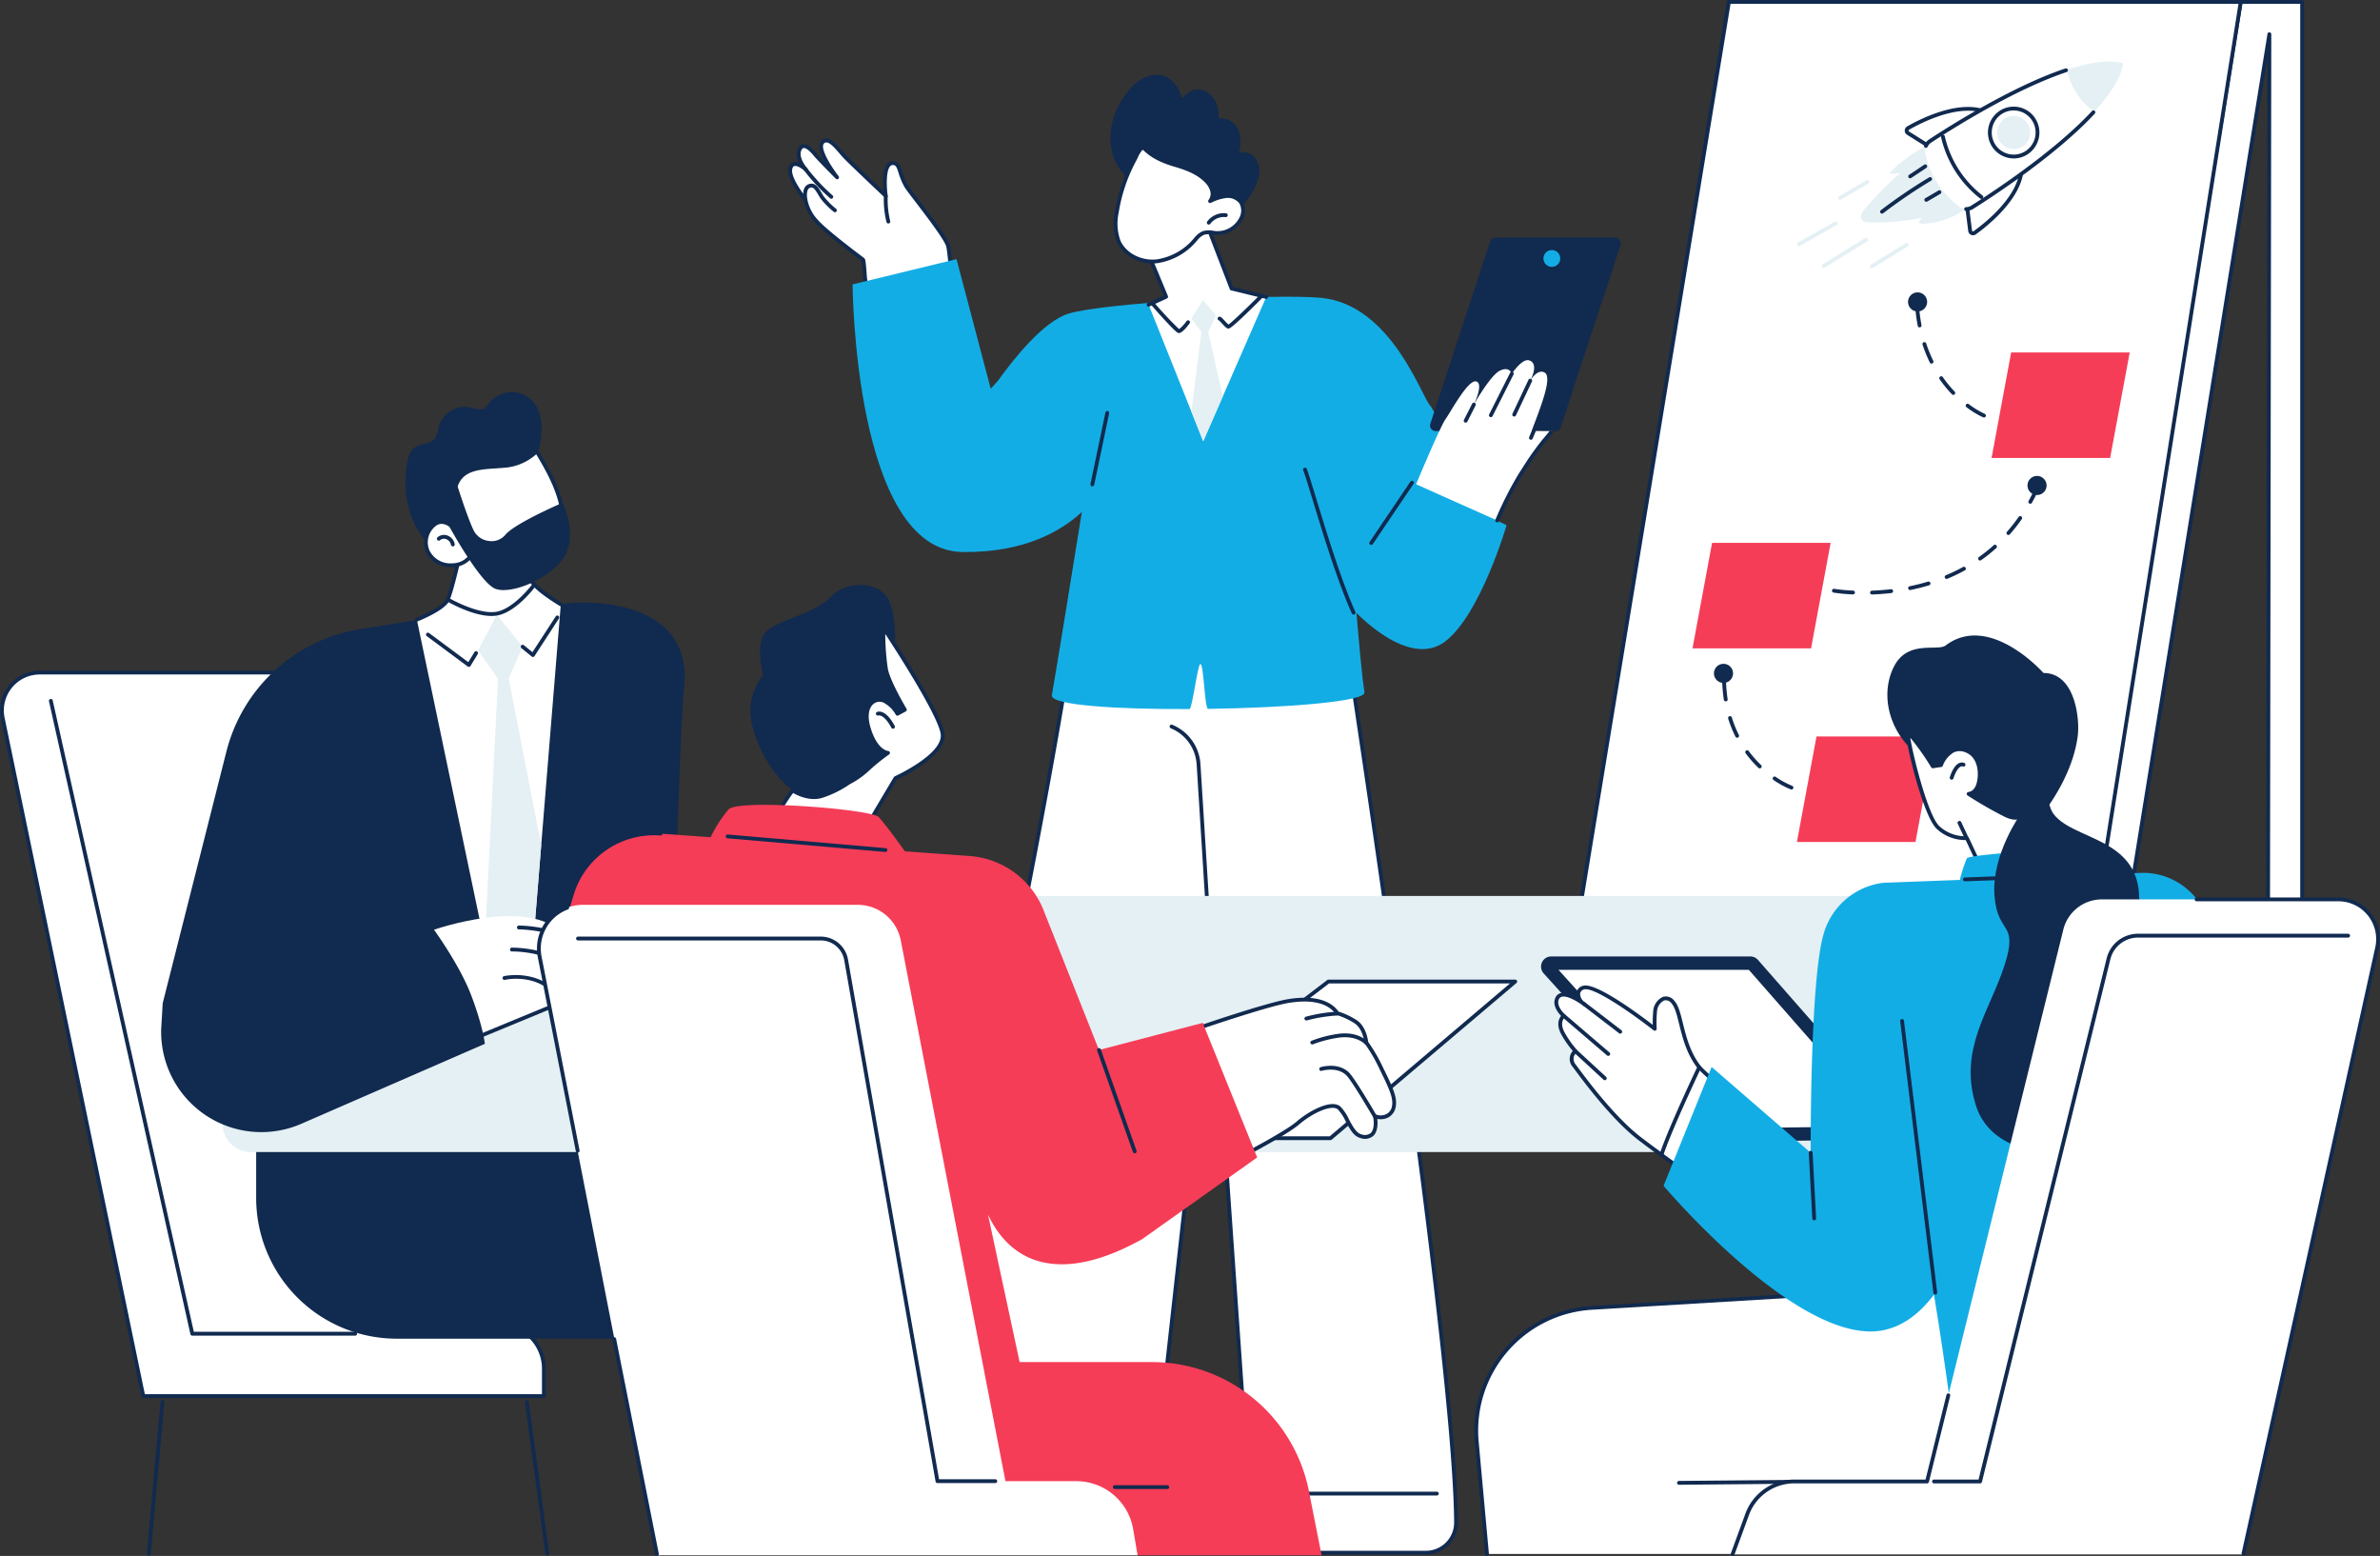 <svg xmlns="http://www.w3.org/2000/svg" xmlns:xlink="http://www.w3.org/1999/xlink" width="558.067" height="364.731" viewBox="0 0 558.067 364.731">
  <rect x="0" y="0" width="558.067" height="364.731" fill="#333333" stroke="none"/>
  <defs>
    <clipPath id="clip-path">
      <rect id="Rectangle_4486" data-name="Rectangle 4486" width="558.067" height="364.731" fill="none"/>
    </clipPath>
  </defs>
  <g id="Groupe_2716" data-name="Groupe 2716" transform="translate(0 -0.001)">
    <path id="Tracé_8890" data-name="Tracé 8890" d="M1088.636,252.253,1127.987,8.57l-.36,243.683h8.045V1h-14.407l-40.8,251.253Z" transform="translate(-595.855 -0.551)" fill="#fff"/>
    <g id="Groupe_2715" data-name="Groupe 2715" transform="translate(0 0.001)">
      <g id="Groupe_2714" data-name="Groupe 2714" transform="translate(0 0)" clip-path="url(#clip-path)">
        <path id="Tracé_8891" data-name="Tracé 8891" d="M1135.12,252.15h-8.045a.448.448,0,0,1-.448-.449l.352-238.04-38.451,238.112a.448.448,0,0,1-.443.377h-8.169a.449.449,0,0,1-.443-.52L1120.269.377a.449.449,0,0,1,.443-.377h14.407a.449.449,0,0,1,.448.449V251.7a.449.449,0,0,1-.448.449m-7.6-.9h7.147V.9h-13.578l-40.652,250.356h7.261l39.29-243.306a.449.449,0,0,1,.892.072Z" transform="translate(-595.303 0)" fill="#112a4f"/>
        <path id="Tracé_8892" data-name="Tracé 8892" d="M821.062,252.253,860.413,8.57l-.36,243.683H868.1V1H853.69l-40.8,251.253Z" transform="translate(-448.293 -0.552)" fill="#fff"/>
        <path id="Tracé_8893" data-name="Tracé 8893" d="M867.545,252.15H859.5a.448.448,0,0,1-.449-.449l.352-238.04L820.952,251.773a.449.449,0,0,1-.443.377H812.34a.449.449,0,0,1-.443-.52L852.694.377A.449.449,0,0,1,853.137,0h14.407a.449.449,0,0,1,.449.449V251.7a.449.449,0,0,1-.449.449m-7.6-.9H867.1V.9H853.519L812.867,251.253h7.26L859.417,7.947a.449.449,0,0,1,.892.072Z" transform="translate(-447.741 0)" fill="#112a4f"/>
        <path id="Tracé_8894" data-name="Tracé 8894" d="M981.257,1l-33.5,210.939H826.591L861.244,1Z" transform="translate(-455.847 -0.552)" fill="#fff"/>
        <path id="Tracé_8895" data-name="Tracé 8895" d="M947.206,211.836H826.04a.448.448,0,0,1-.442-.521L860.251.376A.448.448,0,0,1,860.693,0H980.706a.449.449,0,0,1,.443.519l-33.5,210.939a.448.448,0,0,1-.443.378m-120.638-.9H946.823L980.181.9H861.074Z" transform="translate(-455.296 0)" fill="#112a4f"/>
        <path id="Tracé_8896" data-name="Tracé 8896" d="M997.635,90.809a18.562,18.562,0,0,1-10.693,3.585.392.392,0,0,1-.342-.616l.591-.819a50.861,50.861,0,0,1-12.39,1.109c-.7-.023-1.5-.1-1.823-.8a1.3,1.3,0,0,1-.1-.693A3.163,3.163,0,0,1,973.7,91a77.955,77.955,0,0,1,8.417-8.516l-2.026.22a.282.282,0,0,1-.253-.465,30.442,30.442,0,0,1,8.7-6.188Z" transform="translate(-536.516 -41.939)" fill="#e4f0f4"/>
        <path id="Tracé_8897" data-name="Tracé 8897" d="M998.071,89.18a.448.448,0,0,1-.25-.821L1001.358,86a.449.449,0,1,1,.5.746L998.32,89.1a.445.445,0,0,1-.249.076" transform="translate(-550.167 -47.384)" fill="#112a4f"/>
        <path id="Tracé_8898" data-name="Tracé 8898" d="M983.353,101.128a.448.448,0,0,1-.273-.8A123.074,123.074,0,0,1,994.4,92.632a.448.448,0,1,1,.462.769,122.319,122.319,0,0,0-11.235,7.635.444.444,0,0,1-.272.092" transform="translate(-542.051 -51.049)" fill="#112a4f"/>
        <path id="Tracé_8899" data-name="Tracé 8899" d="M1006.5,102.137a.449.449,0,0,1-.227-.836l3.084-1.8a.448.448,0,1,1,.452.775l-3.085,1.8a.448.448,0,0,1-.226.061" transform="translate(-554.818 -54.841)" fill="#112a4f"/>
        <path id="Tracé_8900" data-name="Tracé 8900" d="M1028.089,94.818l.839,6.676a.685.685,0,0,0,1.078.475c2.89-2.071,11.451-8.835,11.032-16.025Z" transform="translate(-566.969 -47.397)" fill="#fff"/>
        <path id="Tracé_8901" data-name="Tracé 8901" d="M1029.059,102a1.14,1.14,0,0,1-1.127-1l-.839-6.676a.449.449,0,0,1,.192-.426l12.949-8.874a.448.448,0,0,1,.7.344c.435,7.462-8.478,14.451-11.219,16.416a1.125,1.125,0,0,1-.657.213m-1.042-7.514.8,6.4a.238.238,0,0,0,.142.192.226.226,0,0,0,.229-.025c2.545-1.823,10.591-8.112,10.854-14.815Z" transform="translate(-566.418 -46.846)" fill="#112a4f"/>
        <path id="Tracé_8902" data-name="Tracé 8902" d="M1002.772,66.128,997.1,62.564a.692.692,0,0,1,.022-1.184c3.081-1.772,12.774-6.756,19.089-3.36Z" transform="translate(-549.701 -31.359)" fill="#fff"/>
        <path id="Tracé_8903" data-name="Tracé 8903" d="M1002.221,66.042a.449.449,0,0,1-.239-.069l-5.675-3.564a1.141,1.141,0,0,1,.037-1.952c2.923-1.681,12.97-6.891,19.525-3.366a.449.449,0,0,1,.019.779l-13.437,8.107a.45.45,0,0,1-.232.065m8.373-9.262c-5.519,0-11.652,3.219-13.8,4.455a.244.244,0,0,0-.007.415l5.441,3.417,12.487-7.535a10.659,10.659,0,0,0-4.119-.753" transform="translate(-549.149 -30.824)" fill="#112a4f"/>
        <path id="Tracé_8904" data-name="Tracé 8904" d="M1015.965,66.747a2.539,2.539,0,0,0,1.444-.388c6.556-4.124,33.671-21.837,35.441-33.74l0-.008c-11.486-3.372-38.838,13.969-45.309,18.227a2.565,2.565,0,0,0-1.1,2.651,20.4,20.4,0,0,0,8.119,12.764,2.527,2.527,0,0,0,1.411.494" transform="translate(-554.999 -17.746)" fill="#fff"/>
        <path id="Tracé_8905" data-name="Tracé 8905" d="M1087.022,43.911c3.63-3.937,6.252-7.857,6.763-11.292l-.005-.008c-3.346-.982-8.038-.207-13.168,1.49a15.216,15.216,0,0,0,2.349,5.656,13.891,13.891,0,0,0,4.06,4.154" transform="translate(-595.935 -17.746)" fill="#e4f0f4"/>
        <path id="Tracé_8906" data-name="Tracé 8906" d="M1027.364,81.26h-.035a.449.449,0,0,1,.005-.9.213.213,0,0,1,.029,0,2.088,2.088,0,0,0,1.113-.322c4.391-2.762,19.414-12.528,28.379-22.219a.449.449,0,0,1,.659.609c-9.04,9.772-24.145,19.592-28.56,22.37a2.986,2.986,0,0,1-1.59.459" transform="translate(-566.306 -31.809)" fill="#112a4f"/>
        <path id="Tracé_8907" data-name="Tracé 8907" d="M1006.306,54.357a.443.443,0,0,1-.178-.037.448.448,0,0,1-.233-.59,2.993,2.993,0,0,1,1.1-1.315c4.342-2.858,19.483-12.507,32.034-16.675a.449.449,0,0,1,.283.851c-12.446,4.134-27.505,13.73-31.824,16.573a2.108,2.108,0,0,0-.775.923.448.448,0,0,1-.412.27" transform="translate(-554.71 -19.698)" fill="#112a4f"/>
        <path id="Tracé_8908" data-name="Tracé 8908" d="M1048.873,67.087a5.569,5.569,0,0,1-7.72-1.706,5.641,5.641,0,0,1,1.7-7.765,5.57,5.57,0,0,1,7.72,1.705,5.641,5.641,0,0,1-1.7,7.765" transform="translate(-573.688 -31.285)" fill="#fff"/>
        <path id="Tracé_8909" data-name="Tracé 8909" d="M1045.324,67.87a6.042,6.042,0,0,1-5.1-2.8,6.1,6.1,0,0,1,1.831-8.383,6.018,6.018,0,0,1,8.341,1.842,6.1,6.1,0,0,1-1.832,8.383,5.966,5.966,0,0,1-3.243.96m-.021-11.247a5.082,5.082,0,0,0-2.759.816,5.2,5.2,0,0,0-1.56,7.147,5.121,5.121,0,0,0,7.1,1.569,5.2,5.2,0,0,0,1.56-7.148,5.137,5.137,0,0,0-4.339-2.385" transform="translate(-573.139 -30.732)" fill="#112a4f"/>
        <path id="Tracé_8910" data-name="Tracé 8910" d="M1050.066,67.759a3.849,3.849,0,0,1-5.335-1.179,3.9,3.9,0,0,1,1.172-5.366,3.849,3.849,0,0,1,5.335,1.179,3.9,3.9,0,0,1-1.172,5.366" transform="translate(-575.811 -33.421)" fill="#e4f0f4"/>
        <path id="Tracé_8911" data-name="Tracé 8911" d="M1024.209,85.439a.444.444,0,0,1-.272-.092,25.352,25.352,0,0,1-9.2-14.449.449.449,0,0,1,.876-.194,24.441,24.441,0,0,0,8.865,13.93.448.448,0,0,1-.273.8" transform="translate(-559.602 -38.798)" fill="#112a4f"/>
        <path id="Tracé_8912" data-name="Tracé 8912" d="M952.748,131.411a.449.449,0,0,1-.235-.831l9.958-6.123a.449.449,0,0,1,.47.765l-9.958,6.122a.442.442,0,0,1-.234.066" transform="translate(-525.173 -68.6)" fill="#e4f0f4"/>
        <path id="Tracé_8913" data-name="Tracé 8913" d="M939.9,121.547a.449.449,0,0,1-.221-.839l8.6-4.858a.449.449,0,1,1,.442.781l-8.6,4.859a.45.45,0,0,1-.22.058" transform="translate(-518.089 -63.857)" fill="#e4f0f4"/>
        <path id="Tracé_8914" data-name="Tracé 8914" d="M961.429,98.749a.449.449,0,0,1-.227-.836l6.367-3.73a.449.449,0,1,1,.454.774l-6.367,3.731a.447.447,0,0,1-.227.061" transform="translate(-529.96 -51.906)" fill="#e4f0f4"/>
        <path id="Tracé_8915" data-name="Tracé 8915" d="M978.062,132.919a.449.449,0,0,1-.235-.831l8.151-5.012a.448.448,0,1,1,.469.764l-8.15,5.012a.449.449,0,0,1-.235.066" transform="translate(-539.133 -70.044)" fill="#e4f0f4"/>
        <path id="Tracé_8916" data-name="Tracé 8916" d="M1073.565,184.223l-4.59,24.735h-27.8l4.59-24.735Z" transform="translate(-574.188 -101.596)" fill="#f53d58"/>
        <path id="Tracé_8917" data-name="Tracé 8917" d="M917.216,283.718l-4.59,24.735h-27.8l4.59-24.735Z" transform="translate(-487.965 -156.465)" fill="#f53d58"/>
        <path id="Tracé_8918" data-name="Tracé 8918" d="M971.8,384.918l-4.59,24.735h-27.8L944,384.918Z" transform="translate(-518.065 -212.275)" fill="#f53d58"/>
        <path id="Tracé_8919" data-name="Tracé 8919" d="M916.587,380.656a.447.447,0,0,1-.153-.027,20.593,20.593,0,0,1-4.044-2.193.448.448,0,1,1,.5-.743,20.074,20.074,0,0,0,3.85,2.093.449.449,0,0,1-.154.87M909.15,375.7a.446.446,0,0,1-.31-.124,26.788,26.788,0,0,1-3.013-3.42.449.449,0,0,1,.722-.533,25.742,25.742,0,0,0,2.911,3.3.449.449,0,0,1-.31.773m-5.3-7.179a.449.449,0,0,1-.4-.248,27.892,27.892,0,0,1-1.7-4.221.449.449,0,1,1,.857-.266,27.069,27.069,0,0,0,1.642,4.086.447.447,0,0,1-.2.6.439.439,0,0,1-.2.048M901.173,360a.449.449,0,0,1-.443-.38,35.441,35.441,0,0,1-.395-4.519.448.448,0,0,1,.438-.459h.011a.448.448,0,0,1,.449.438,34.552,34.552,0,0,0,.384,4.4.449.449,0,0,1-.375.511.443.443,0,0,1-.069.005" transform="translate(-496.516 -195.579)" fill="#112a4f"/>
        <path id="Tracé_8920" data-name="Tracé 8920" d="M900.51,349.184a2.236,2.236,0,1,1-2.236-2.236,2.236,2.236,0,0,1,2.236,2.236" transform="translate(-494.146 -191.335)" fill="#112a4f"/>
        <path id="Tracé_8921" data-name="Tracé 8921" d="M967.141,279.291a.449.449,0,0,1-.016-.9c1.486-.053,2.98-.166,4.439-.337a.442.442,0,0,1,.5.393.448.448,0,0,1-.393.5c-1.483.173-3,.288-4.511.343h-.017m-4.485-.019h-.021a39.157,39.157,0,0,1-4.522-.425.448.448,0,0,1,.154-.884,39.05,39.05,0,0,0,4.409.413.449.449,0,0,1-.02.9m13.391-1.029a.449.449,0,0,1-.089-.888c1.467-.3,2.916-.666,4.308-1.087a.449.449,0,0,1,.26.859c-1.418.429-2.894.8-4.389,1.107a.444.444,0,0,1-.09.009m8.571-2.607a.449.449,0,0,1-.172-.863,41.222,41.222,0,0,0,4-1.919.449.449,0,1,1,.432.786,42.289,42.289,0,0,1-4.085,1.961.45.45,0,0,1-.172.035m7.841-4.316a.449.449,0,0,1-.26-.815,37.965,37.965,0,0,0,3.459-2.765.448.448,0,0,1,.6.667,39.048,39.048,0,0,1-3.541,2.831.449.449,0,0,1-.259.083m6.649-5.984a.449.449,0,0,1-.337-.745,39.9,39.9,0,0,0,2.734-3.485.448.448,0,1,1,.735.514,40.8,40.8,0,0,1-2.8,3.564.449.449,0,0,1-.337.152m5.134-7.327a.44.44,0,0,1-.217-.057.448.448,0,0,1-.175-.61c.592-1.069,1.157-2.194,1.677-3.342a.449.449,0,1,1,.817.37c-.53,1.17-1.105,2.316-1.709,3.407a.449.449,0,0,1-.393.231" transform="translate(-528.174 -139.932)" fill="#112a4f"/>
        <path id="Tracé_8922" data-name="Tracé 8922" d="M1064.43,250.983a2.236,2.236,0,1,1-2.236-2.236,2.236,2.236,0,0,1,2.236,2.236" transform="translate(-584.545 -137.179)" fill="#112a4f"/>
        <path id="Tracé_8923" data-name="Tracé 8923" d="M1017.366,185.664a.444.444,0,0,1-.171-.034,20.035,20.035,0,0,1-3.936-2.383.448.448,0,1,1,.538-.718,19.442,19.442,0,0,0,3.741,2.272.449.449,0,0,1-.171.863m-7.192-5.3a.448.448,0,0,1-.324-.138,29.078,29.078,0,0,1-2.88-3.524.448.448,0,1,1,.737-.512,28.206,28.206,0,0,0,2.791,3.415.449.449,0,0,1-.324.759m-5.106-7.332a.448.448,0,0,1-.4-.251,32.33,32.33,0,0,1-1.707-4.209.449.449,0,0,1,.853-.279,31.482,31.482,0,0,0,1.66,4.092.448.448,0,0,1-.4.646m-2.8-8.488a.448.448,0,0,1-.44-.364,40.39,40.39,0,0,1-.594-4.491.449.449,0,0,1,.894-.069,39.628,39.628,0,0,0,.58,4.391.449.449,0,0,1-.441.533" transform="translate(-552.16 -87.798)" fill="#112a4f"/>
        <path id="Tracé_8924" data-name="Tracé 8924" d="M1001.984,155.048a2.236,2.236,0,1,1-2.236-2.236,2.236,2.236,0,0,1,2.236,2.236" transform="translate(-550.107 -84.273)" fill="#112a4f"/>
        <path id="Tracé_8925" data-name="Tracé 8925" d="M558.161,282.5s29.055,185.17,29.34,230a7.057,7.057,0,0,1-7.055,7.109H533.161a2.442,2.442,0,0,1-1.871-4.012l7.742-9.224-8.747-125.532L515.654,512.209a8.313,8.313,0,0,1-8.262,7.393H448.448a2.21,2.21,0,0,1-1.282-4.011l9.641-6.863S496.351,332.093,500.539,282.2Z" transform="translate(-246.088 -155.625)" fill="#fff"/>
        <path id="Tracé_8926" data-name="Tracé 8926" d="M579.893,519.5H532.608a2.89,2.89,0,0,1-2.214-4.749l7.625-9.085L529.63,385.258,515.546,511.706a8.754,8.754,0,0,1-8.708,7.792H447.9a2.659,2.659,0,0,1-1.542-4.825l9.5-6.763c1.418-6.35,39.6-177.68,43.685-226.305a.448.448,0,0,1,.447-.411h0l57.621.3a.448.448,0,0,1,.441.379c.29,1.852,29.063,185.716,29.345,230.064a7.505,7.505,0,0,1-7.5,7.561M529.732,379.833h.009a.449.449,0,0,1,.438.418l8.746,125.533a.448.448,0,0,1-.1.319l-7.741,9.224a1.994,1.994,0,0,0,1.527,3.275h47.285a6.609,6.609,0,0,0,6.606-6.658c-.276-43.316-27.8-220.135-29.276-229.553l-56.826-.3c-4.323,49.91-43.311,224.419-43.706,226.181a.445.445,0,0,1-.177.267l-9.641,6.863a1.762,1.762,0,0,0,1.021,3.2h58.943a7.857,7.857,0,0,0,7.817-6.995l14.632-131.375a.449.449,0,0,1,.446-.4" transform="translate(-245.535 -155.073)" fill="#112a4f"/>
        <path id="Tracé_8927" data-name="Tracé 8927" d="M621.1,433.9a.449.449,0,0,1-.447-.42L617.8,388.026a9.8,9.8,0,0,0-6.059-8.445.448.448,0,1,1,.343-.828,10.69,10.69,0,0,1,6.611,9.215l2.849,45.451a.449.449,0,0,1-.42.475H621.1" transform="translate(-337.211 -208.856)" fill="#112a4f"/>
        <path id="Tracé_8928" data-name="Tracé 8928" d="M696.172,780.516H651.891a.449.449,0,0,1,0-.9h44.281a.449.449,0,0,1,0,.9" transform="translate(-359.257 -429.944)" fill="#112a4f"/>
        <path id="Tracé_8929" data-name="Tracé 8929" d="M523.458,785.783h-54.89a.449.449,0,1,1,0-.9h54.89a.449.449,0,1,1,0,.9" transform="translate(-258.158 -432.849)" fill="#112a4f"/>
        <path id="Tracé_8930" data-name="Tracé 8930" d="M430.148,101.352s-8.481-6.273-10.849-8.925a10.093,10.093,0,0,1-2.632-5.084s-3.94-4.759-3.56-7.149c.288-1.814,1.884-1.457,3.593,0,0,0-2.465-2.787-1.31-4.816.884-1.552,2.638.229,3.527,1.314s5.174,5.4,5.174,5.4-5.253-6.722-3.308-8.333c1.555-1.287,3.661,1.943,5.112,3.464s9.61,9.228,9.61,9.228-1.128-8.3,1.969-7.667c1.433.291,1.107,2.331,2.785,5.3.843,1.493,9.543,12.045,9.911,14.294s.712,6.434.712,6.434-13.979,5.983-19.783,3.226c-.477-.227-.59-6.42-.949-6.686" transform="translate(-227.806 -40.511)" fill="#fff"/>
        <path id="Tracé_8931" data-name="Tracé 8931" d="M434.539,108.642a9.863,9.863,0,0,1-4.184-.769c-.422-.2-.534-.771-.8-4.066a25.958,25.958,0,0,0-.3-2.724c-.919-.681-8.561-6.379-10.838-8.927a10.82,10.82,0,0,1-2.724-5.2c-.673-.827-3.958-5.01-3.576-7.407a1.726,1.726,0,0,1,1.046-1.513,2.1,2.1,0,0,1,1.481.1,3.8,3.8,0,0,1-.192-3.555,1.479,1.479,0,0,1,1.178-.83c.851-.076,1.9.627,3.086,2.082.3.372,1.028,1.142,1.84,1.987-1.051-1.948-1.746-4.042-.607-4.985,1.592-1.32,3.383.787,4.823,2.477.321.378.625.735.9,1.023,1.143,1.2,6.562,6.342,8.712,8.377-.153-1.885-.231-5.319,1.059-6.527a1.71,1.71,0,0,1,1.573-.419c1.084.22,1.393,1.18,1.784,2.394a15.768,15.768,0,0,0,1.3,3.128c.254.45,1.366,1.9,2.653,3.589,3.852,5.04,7.062,9.336,7.31,10.852.367,2.24.7,6.3.717,6.47a.449.449,0,0,1-.271.449c-.466.2-9.41,3.988-15.967,3.988m-3.7-1.531c5.156,2.311,16.982-2.328,19.011-3.157-.089-1.026-.379-4.231-.68-6.074-.232-1.419-4.554-7.074-7.137-10.453-1.415-1.851-2.437-3.189-2.722-3.693a16.5,16.5,0,0,1-1.375-3.294c-.374-1.161-.562-1.678-1.108-1.789a.819.819,0,0,0-.781.194c-1.165,1.092-.867,5.4-.654,6.973a.449.449,0,0,1-.753.386c-.334-.315-8.184-7.733-9.626-9.244-.292-.307-.6-.673-.934-1.061-1.454-1.708-2.725-3.064-3.567-2.368-1.109.919,1.307,5.062,3.376,7.711a.448.448,0,0,1-.671.592c-.175-.177-4.311-4.339-5.2-5.428-.936-1.143-1.794-1.8-2.316-1.757-.117.01-.292.061-.474.38-.981,1.725,1.234,4.272,1.257,4.3a.449.449,0,0,1-.627.639c-1.186-1.011-2.012-1.222-2.388-1.083-.241.089-.4.362-.471.812-.285,1.795,2.4,5.512,3.463,6.792a.453.453,0,0,1,.1.238,9.8,9.8,0,0,0,2.521,4.833c2.31,2.588,10.7,8.8,10.781,8.863.289.214.36.617.58,3.312a25.5,25.5,0,0,0,.4,3.377m.027.062h0Z" transform="translate(-227.255 -39.941)" fill="#112a4f"/>
        <path id="Tracé_8932" data-name="Tracé 8932" d="M427.313,102.677a.448.448,0,0,1-.282-.1,18.146,18.146,0,0,1-3.159-3.224c-.127-.209-.248-.412-.364-.609-.928-1.568-1.319-2.09-2.091-1.776-.833.34-.692,2.113-.576,2.708a.448.448,0,1,1-.88.171c-.06-.309-.537-3.034,1.118-3.709,1.558-.635,2.355.718,3.2,2.15.114.193.233.394.357.6a17.7,17.7,0,0,0,2.958,2.994.449.449,0,0,1-.283.8" transform="translate(-231.539 -52.929)" fill="#112a4f"/>
        <path id="Tracé_8933" data-name="Tracé 8933" d="M420.985,88.265a45.008,45.008,0,0,0,6.109,6.556Z" transform="translate(-232.164 -48.677)" fill="#fff"/>
        <path id="Tracé_8934" data-name="Tracé 8934" d="M426.542,94.718a.446.446,0,0,1-.276-.1,44.784,44.784,0,0,1-6.19-6.638.449.449,0,0,1,.714-.544,44.793,44.793,0,0,0,6.029,6.475.449.449,0,0,1-.277.8" transform="translate(-231.613 -48.125)" fill="#112a4f"/>
        <path id="Tracé_8935" data-name="Tracé 8935" d="M463.1,108.322a.448.448,0,0,1-.431-.326,21.9,21.9,0,0,1-.616-6.151.449.449,0,0,1,.9.046,21.361,21.361,0,0,0,.583,5.86.45.45,0,0,1-.432.571" transform="translate(-254.803 -55.931)" fill="#112a4f"/>
        <path id="Tracé_8936" data-name="Tracé 8936" d="M596.843,196.738l-10.286-17.583s-.808.122-2.139.355l1.9-1.272-5.105-8.4c-1.924-1.615-8.975-23.706-25.628-25.325-10.5-1.021-50.918,1.115-59.282,3.715-5.788,1.8-12.7,10.43-16.4,15.578l-1.8,2.028-8.022-30.392-24.369,5.92s.335,62.39,25.758,62.733c14.517.2,23.21-4.94,28-9.383-1.726,10.706-5.9,36.561-7.033,42.958-.415,2.355,15.306,3.316,32.293,3.242.609,0,1.908-10.565,2.52-10.571.839-.007.992,10.542,1.832,10.53,18.494-.269,36.988-1.715,36.645-3.887-.48-3.041-1.194-10.655-1.871-18.607,6.3,6.245,14.693,11.21,20.678,6.783,8.359-6.184,14.529-27.34,14.529-27.34Z" transform="translate(-245.795 -74.696)" fill="#13ade5"/>
        <path id="Tracé_8937" data-name="Tracé 8937" d="M726.413,252.3l-9.562,14.143Z" transform="translate(-395.328 -139.14)" fill="#fff"/>
        <path id="Tracé_8938" data-name="Tracé 8938" d="M716.3,266.342a.448.448,0,0,1-.371-.7L725.49,251.5a.448.448,0,1,1,.743.5l-9.562,14.143a.447.447,0,0,1-.372.2" transform="translate(-394.777 -138.589)" fill="#112a4f"/>
        <path id="Tracé_8939" data-name="Tracé 8939" d="M570.518,232.459a.461.461,0,0,1-.092-.009.448.448,0,0,1-.347-.531l3.5-16.75a.448.448,0,1,1,.878.183l-3.5,16.751a.448.448,0,0,1-.438.357" transform="translate(-314.381 -118.464)" fill="#112a4f"/>
        <path id="Tracé_8940" data-name="Tracé 8940" d="M693.087,278.866a.448.448,0,0,1-.409-.264c-3.342-7.4-6.827-18.834-9.134-26.4-1.02-3.347-1.826-5.991-2.28-7.171a.448.448,0,1,1,.837-.322c.464,1.209,1.275,3.866,2.3,7.231,2.3,7.545,5.776,18.948,9.093,26.293a.449.449,0,0,1-.408.633" transform="translate(-375.686 -134.794)" fill="#112a4f"/>
        <path id="Tracé_8941" data-name="Tracé 8941" d="M777,169.523H748.931a1.319,1.319,0,0,1-1.253-1.731l14.042-42.726a1.318,1.318,0,0,1,1.252-.907h28.065a1.318,1.318,0,0,1,1.252,1.731l-14.041,42.726a1.319,1.319,0,0,1-1.253.907" transform="translate(-412.292 -68.472)" fill="#112a4f"/>
        <path id="Tracé_8942" data-name="Tracé 8942" d="M810.843,132.673a1.966,1.966,0,1,1-1.966-1.966,1.966,1.966,0,0,1,1.966,1.966" transform="translate(-444.994 -72.083)" fill="#13ade5"/>
        <path id="Tracé_8943" data-name="Tracé 8943" d="M764.882,214.875a85.888,85.888,0,0,1,5.5-7.855,27.469,27.469,0,0,0,1.764-2.17c-.207.011-4.67-.022-4.691-.044,1.458-4.25,5.038-12.462,3.013-13.663-1.716-1.018-3.407,1.905-3.407,1.905s2.277-4.028-.284-4.786c-1.612-.478-4.03,3.157-4.03,3.157s-.5-1.846-2.775-.734-6.1,7.936-6.1,7.936,2.4-4.991.5-5.413-5.887,7.059-7.175,8.88c-1.158,1.638-5.8,12.647-6.725,14.85-.1.247-.16.383-.16.383l19.018,8.488a82.669,82.669,0,0,1,5.554-10.936" transform="translate(-408.265 -103.8)" fill="#fff"/>
        <path id="Tracé_8944" data-name="Tracé 8944" d="M782.159,246.42a.449.449,0,0,1-.415-.618,83.925,83.925,0,0,1,5.589-11c.172-.25.428-.649.754-1.154a66.019,66.019,0,0,1,4.789-6.757c1.11-1.281,1.339-1.594,1.72-2.111l.384.235.361.266c-.4.548-.653.889-1.787,2.2a65.4,65.4,0,0,0-4.713,6.655c-.333.516-.595.922-.759,1.16a82.825,82.825,0,0,0-5.508,10.851.448.448,0,0,1-.415.279" transform="translate(-431.097 -123.96)" fill="#112a4f"/>
        <path id="Tracé_8945" data-name="Tracé 8945" d="M765.682,215.113a.448.448,0,0,1-.4-.652l1.932-3.8a.449.449,0,0,1,.8.406l-1.932,3.8a.449.449,0,0,1-.4.245" transform="translate(-422.01 -116.038)" fill="#112a4f"/>
        <path id="Tracé_8946" data-name="Tracé 8946" d="M778.857,204.971a.449.449,0,0,1-.4-.65l4.9-9.719a.448.448,0,1,1,.8.4l-4.9,9.719a.448.448,0,0,1-.4.247" transform="translate(-429.276 -107.183)" fill="#112a4f"/>
        <path id="Tracé_8947" data-name="Tracé 8947" d="M791.054,206.828a.448.448,0,0,1-.405-.64l3.745-7.944a.449.449,0,1,1,.811.383l-3.746,7.944a.448.448,0,0,1-.406.257" transform="translate(-436.003 -109.186)" fill="#112a4f"/>
        <path id="Tracé_8948" data-name="Tracé 8948" d="M799.8,224.073a.449.449,0,0,1-.414-.622l1.588-3.791a.449.449,0,1,1,.828.347l-1.588,3.791a.448.448,0,0,1-.414.275" transform="translate(-440.827 -120.987)" fill="#112a4f"/>
        <path id="Tracé_8949" data-name="Tracé 8949" d="M613.859,58.033a3.586,3.586,0,0,0-3.121-.678c.451-2.4.525-4.992-1.3-6.854a4.151,4.151,0,0,0-3.541-1.124c.06-2.273-.4-4.5-2.392-5.962a4.051,4.051,0,0,0-3.917-.605,5.432,5.432,0,0,0-2.213,1.865c-.705-2.05-1.727-4.112-3.765-5.045-2.817-1.289-5.916.114-7.932,2.175-4.034,4.124-6.394,10.7-4.487,16.33a11.523,11.523,0,0,0,5.68,6.743.745.745,0,0,0,.074.028,4.574,4.574,0,0,0,.747,2.74,4.761,4.761,0,0,0,1.713,1.526,21.835,21.835,0,0,0,1.978,3.193,8.288,8.288,0,0,0,4.194,3.209,12.166,12.166,0,0,0,5.262.26,17.3,17.3,0,0,0,8.7-4.14,20.489,20.489,0,0,0,3.344-3.7,14.115,14.115,0,0,0,2.383-4.8,5.117,5.117,0,0,0-1.4-5.16" transform="translate(-320.142 -21.583)" fill="#112a4f"/>
        <path id="Tracé_8950" data-name="Tracé 8950" d="M599.273,121.873l4.649,11.209-4.1,1.88,12.8,31.989,14.775-33.818-8.117-1.973-6.15-15.977Z" transform="translate(-330.486 -63.522)" fill="#fff"/>
        <path id="Tracé_8951" data-name="Tracé 8951" d="M608.274,165.159a.584.584,0,0,1-.094-.008c-.179-.03-.725-.121-6.32-6.487a.448.448,0,1,1,.674-.592,82.771,82.771,0,0,0,5.792,6.168,8.715,8.715,0,0,0,1.744-1.88.448.448,0,1,1,.721.533c-1.112,1.5-1.958,2.265-2.518,2.265" transform="translate(-331.851 -87.089)" fill="#112a4f"/>
        <path id="Tracé_8952" data-name="Tracé 8952" d="M639.093,162.023a.4.4,0,0,1-.087-.011c-.358-.071-.735-.446-1.451-1.223a8.229,8.229,0,0,0-.666-.678.449.449,0,0,1,.123-.88c.312,0,.552.244,1.2.95a10.074,10.074,0,0,0,.893.9c.823-.552,4.252-3.835,7.241-6.825a.448.448,0,0,1,.634.634c-6.6,6.6-7.559,7.137-7.89,7.137m-2.081-1.895h0Z" transform="translate(-351.052 -84.995)" fill="#112a4f"/>
        <path id="Tracé_8953" data-name="Tracé 8953" d="M625.587,189.906l4.587-10.5-3.406-15.121,1.8-3.88-3.028-3.6-2.745,4.353,2.366,3.123-2.338,18.707Z" transform="translate(-343.457 -86.477)" fill="#e4f0f4"/>
        <path id="Tracé_8954" data-name="Tracé 8954" d="M599.266,134.859a.448.448,0,0,1-.187-.856l3.712-1.7-4.484-10.808a.449.449,0,0,1,.219-.576l13.85-6.689a.449.449,0,0,1,.614.243l6.065,15.757,7.89,1.917a.448.448,0,1,1-.212.871l-8.117-1.973a.449.449,0,0,1-.313-.274l-5.975-15.522-13.03,6.293,4.487,10.817a.448.448,0,0,1-.228.579l-4.1,1.88a.444.444,0,0,1-.186.041" transform="translate(-329.935 -62.971)" fill="#112a4f"/>
        <path id="Tracé_8955" data-name="Tracé 8955" d="M583.517,92.344a12.157,12.157,0,0,0,.439,6.865c1.449,3.243,5.286,4.995,8.823,4.668a14.486,14.486,0,0,0,9.1-5.048,5.31,5.31,0,0,1,1.894-1.59,7.787,7.787,0,0,1,3.144,0,6.18,6.18,0,0,0,5.688-3.316,3.935,3.935,0,0,0,0-3.9,3.851,3.851,0,0,0-3.477-1.439,11.354,11.354,0,0,0-3.742,1.17,2.8,2.8,0,0,0,.474-2.416,4.975,4.975,0,0,0-1.269-2.181c-1.947-2.088-4.771-3.109-7.511-3.909-6.112-1.785-6.891-4.084-7.563-3.979s-1.43,2.036-1.73,2.585a38.949,38.949,0,0,0-4.276,12.494" transform="translate(-321.643 -42.608)" fill="#fff"/>
        <path id="Tracé_8956" data-name="Tracé 8956" d="M591.372,103.811A9.177,9.177,0,0,1,583,98.838a12.692,12.692,0,0,1-.473-7.118,39.23,39.23,0,0,1,4.325-12.638c.058-.1.132-.263.221-.45.583-1.227,1.123-2.252,1.834-2.363.414-.065.71.2,1.159.6.855.762,2.446,2.18,6.6,3.393,2.822.824,5.709,1.883,7.714,4.033a5.4,5.4,0,0,1,1.377,2.383,3.525,3.525,0,0,1,.01,1.634,9.187,9.187,0,0,1,2.79-.731,4.3,4.3,0,0,1,3.879,1.635,4.385,4.385,0,0,1,.03,4.356,6.667,6.667,0,0,1-6.111,3.562c-.311-.015-.623-.052-.924-.089a4.35,4.35,0,0,0-2.038.06,4.423,4.423,0,0,0-1.577,1.311l-.144.16a14.857,14.857,0,0,1-9.4,5.194q-.449.042-.9.041m-7.964-11.949a11.9,11.9,0,0,0,.406,6.611c1.287,2.881,4.806,4.733,8.373,4.4a13.974,13.974,0,0,0,8.813-4.9l.141-.157a5.15,5.15,0,0,1,1.927-1.551,5.065,5.065,0,0,1,2.463-.112c.3.036.582.07.862.083a5.732,5.732,0,0,0,5.266-3.069,3.5,3.5,0,0,0,.03-3.449,3.414,3.414,0,0,0-3.075-1.244,10.977,10.977,0,0,0-3.59,1.132.448.448,0,0,1-.528-.7,2.363,2.363,0,0,0,.383-2.025,4.519,4.519,0,0,0-1.161-1.98c-1.857-1.992-4.61-3-7.31-3.784-4.347-1.269-6.1-2.833-6.944-3.584a4.059,4.059,0,0,0-.452-.372,6.349,6.349,0,0,0-1.134,1.851c-.1.205-.181.379-.244.5a38.309,38.309,0,0,0-4.227,12.35" transform="translate(-321.091 -42.056)" fill="#112a4f"/>
        <path id="Tracé_8957" data-name="Tracé 8957" d="M631.378,114.085a.448.448,0,0,1-.363-.712,4.825,4.825,0,0,1,4.426-1.929.449.449,0,0,1-.109.891,3.968,3.968,0,0,0-3.591,1.564.447.447,0,0,1-.363.185" transform="translate(-347.945 -61.442)" fill="#112a4f"/>
        <path id="Tracé_8958" data-name="Tracé 8958" d="M128.078,514.686v6.443H34.148L1.186,362.191a8.875,8.875,0,0,1,8.691-10.678H81.939a8.875,8.875,0,0,1,8.8,7.757l18.171,143.052,10.666,2.064a10.491,10.491,0,0,1,8.5,10.3" transform="translate(-0.55 -193.852)" fill="#fff"/>
        <path id="Tracé_8959" data-name="Tracé 8959" d="M127.528,521.028H33.6a.449.449,0,0,1-.44-.357L.2,361.732a9.323,9.323,0,0,1,9.13-11.217H81.389a9.342,9.342,0,0,1,9.25,8.149l18.13,142.73,10.348,2a10.957,10.957,0,0,1,8.861,10.741v6.443a.448.448,0,0,1-.449.449m-93.565-.9h93.117v-5.995a10.058,10.058,0,0,0-8.134-9.86l-10.666-2.064a.448.448,0,0,1-.359-.384L89.749,358.776a8.443,8.443,0,0,0-8.36-7.365H9.326a8.427,8.427,0,0,0-8.251,10.138Z" transform="translate(0 -193.302)" fill="#112a4f"/>
        <path id="Tracé_8960" data-name="Tracé 8960" d="M97.4,514.56H59.2a.449.449,0,0,1-.438-.351L25.6,365.858a.448.448,0,1,1,.875-.2l33.087,148H97.4a.449.449,0,1,1,0,.9" transform="translate(-14.113 -201.462)" fill="#112a4f"/>
        <path id="Tracé_8961" data-name="Tracé 8961" d="M279.68,768.211a.449.449,0,0,1-.444-.388L274.444,732.3a.449.449,0,0,1,.889-.12l4.792,35.525a.449.449,0,0,1-.384.5.469.469,0,0,1-.061,0" transform="translate(-151.348 -403.567)" fill="#112a4f"/>
        <path id="Tracé_8962" data-name="Tracé 8962" d="M77.257,768.212l-.041,0a.448.448,0,0,1-.406-.487L80,732.2a.449.449,0,1,1,.893.08L77.7,767.8a.449.449,0,0,1-.446.409" transform="translate(-42.358 -403.567)" fill="#112a4f"/>
        <path id="Tracé_8963" data-name="Tracé 8963" d="M133.925,564.921v21.826A32.971,32.971,0,0,0,166.9,619.719h78.946l-14.86-65.014Z" transform="translate(-73.857 -305.909)" fill="#112a4f"/>
        <path id="Tracé_8964" data-name="Tracé 8964" d="M204.9,397.068l-17.865,7.9-93.4,6.361-8.682-2.325,14.983-59.182a38.66,38.66,0,0,1,31.328-28.679l16.7-2.691,33.3-3.516s27.992-2.283,26.029,19.488c-1.206,13.373-2.394,62.643-2.394,62.643" transform="translate(-46.849 -173.644)" fill="#112a4f"/>
        <path id="Tracé_8965" data-name="Tracé 8965" d="M251.68,315.874l-6.009,73.8-12.74,1.442-15.007-71.67Z" transform="translate(-120.18 -174.198)" fill="#fff"/>
        <path id="Tracé_8966" data-name="Tracé 8966" d="M323.362,417.758l-.039,0a.448.448,0,0,1-.408-.485l2.5-28.887a.442.442,0,0,1,.485-.408.448.448,0,0,1,.408.485l-2.5,28.886a.448.448,0,0,1-.446.41" transform="translate(-178.08 -213.96)" fill="#112a4f"/>
        <path id="Tracé_8967" data-name="Tracé 8967" d="M243.076,209.04a6.84,6.84,0,0,0-3.865-3.676,6.664,6.664,0,0,0-5.224.244,6.745,6.745,0,0,0-2.157,1.625c-.632.721-1.045,1.706-2.13,1.77a12.9,12.9,0,0,1-2.83-.552,5.963,5.963,0,0,0-2.372.093,6.661,6.661,0,0,0-3.882,2.656,6.147,6.147,0,0,0-.939,2.287,4.731,4.731,0,0,1-.972,2.544,4.476,4.476,0,0,1-2.068.98,9.425,9.425,0,0,0-2.215.765c-1.673.945-1.984,3.049-2.221,4.782a24.162,24.162,0,0,0,1.591,12.591c1.5,3.55,4.2,6.724,8.021,7.8a9.151,9.151,0,0,0,5.764-.292,21.823,21.823,0,0,0,5.287-3.11,8.317,8.317,0,0,0,2.072-2.176,15.136,15.136,0,0,0,1.29-2.738,20.492,20.492,0,0,0,1.454-6.325,12.749,12.749,0,0,0-.055-1.892,11.886,11.886,0,0,0,4.892-5.758,18.744,18.744,0,0,0,1.311-5.981,12.139,12.139,0,0,0-.751-5.637" transform="translate(-116.898 -113.023)" fill="#112a4f"/>
        <path id="Tracé_8968" data-name="Tracé 8968" d="M217.923,289.816s5.684-2.218,7.068-4.347,5.749-23.315,5.749-23.315l14.98,5.346s-1.171,10.646-1.171,12.562,7.131,6.186,7.131,6.186-4.348,4.671-14.493,6.223a37.638,37.638,0,0,1-19.263-2.655" transform="translate(-120.18 -144.573)" fill="#fff"/>
        <path id="Tracé_8969" data-name="Tracé 8969" d="M251.712,394.03l11.6-1.313,1.411-17.325-7.628-39.146,3.287-7.407-6.066-7.438-4.4,8.3,4.678,6.66Z" transform="translate(-137.819 -177.246)" fill="#e4f0f4"/>
        <path id="Tracé_8970" data-name="Tracé 8970" d="M217.371,289.714a.449.449,0,0,1-.163-.867c.055-.022,5.565-2.19,6.854-4.174,1.1-1.688,4.476-17.291,5.686-23.161a.448.448,0,0,1,.59-.332l14.98,5.346a.449.449,0,0,1,.3.471c-.012.106-1.169,10.643-1.169,12.513,0,1.146,4.043,4.082,6.913,5.8a.448.448,0,0,1-.461.77c-1.227-.735-7.349-4.505-7.349-6.571,0-1.743.93-10.368,1.136-12.259L230.522,262.2c-.688,3.309-4.4,20.95-5.707,22.963-1.446,2.225-7.043,4.428-7.281,4.521a.442.442,0,0,1-.163.031" transform="translate(-119.628 -144.022)" fill="#112a4f"/>
        <path id="Tracé_8971" data-name="Tracé 8971" d="M244.162,312.416c-4.413,0-9.921-3.152-10.174-3.3a.449.449,0,0,1,.449-.777c.065.038,6.531,3.735,10.759,3.106,4.2-.626,8.584-6.53,8.628-6.589a.448.448,0,1,1,.723.531c-.187.256-4.649,6.265-9.218,6.946a7.923,7.923,0,0,1-1.166.082" transform="translate(-128.916 -168.022)" fill="#112a4f"/>
        <path id="Tracé_8972" data-name="Tracé 8972" d="M232.766,338.679a.449.449,0,0,1-.267-.088l-9.6-7.121a.448.448,0,0,1,.534-.72l9.2,6.828,1.447-2.368a.449.449,0,0,1,.766.468l-1.7,2.787a.448.448,0,0,1-.3.206.427.427,0,0,1-.086.009" transform="translate(-122.826 -182.353)" fill="#112a4f"/>
        <path id="Tracé_8973" data-name="Tracé 8973" d="M275.1,331.408a.447.447,0,0,1-.284-.1l-2.4-1.963a.448.448,0,0,1,.569-.693l2.008,1.645,5.454-8.4a.448.448,0,1,1,.752.488l-5.727,8.823a.448.448,0,0,1-.308.2.44.44,0,0,1-.069.005" transform="translate(-150.142 -177.405)" fill="#112a4f"/>
        <path id="Tracé_8974" data-name="Tracé 8974" d="M233.055,260.629c2.323,1.992,4.68,3.913,7.687,4.483a12.015,12.015,0,0,0,8.813-1.586c4.267-2.832,5.815-8.576,5.061-13.642s-3.386-9.629-6.006-14.03a12.453,12.453,0,0,1-6.537,3.3c-4.888.675-11.31-.355-12.632,5.6a14.291,14.291,0,0,0-.627,8.733s-2.039-1.852-3.91-.63a5.293,5.293,0,0,0-1.863,6.379,5.941,5.941,0,0,0,5.908,3.33,5.323,5.323,0,0,0,3.7-1.553Z" transform="translate(-122.775 -130.069)" fill="#fff"/>
        <path id="Tracé_8975" data-name="Tracé 8975" d="M242.658,265.241a13.677,13.677,0,0,1-2.544-.24c-2.914-.552-5.191-2.279-7.613-4.341a.443.443,0,0,1-.074.105,5.8,5.8,0,0,1-3.979,1.69,6.378,6.378,0,0,1-6.362-3.6,5.78,5.78,0,0,1,2.028-6.935,3.33,3.33,0,0,1,3.5.017,14.8,14.8,0,0,1,.852-7.876c1.147-5.069,5.851-5.375,10-5.645,1.053-.068,2.047-.133,3-.264a12.044,12.044,0,0,0,6.276-3.167.449.449,0,0,1,.708.083c2.347,3.943,5.269,8.85,6.064,14.193.871,5.857-1.192,11.384-5.257,14.081a11.95,11.95,0,0,1-6.6,1.894m-10.147-5.612a.445.445,0,0,1,.292.108c2.43,2.082,4.67,3.85,7.48,4.383a11.55,11.55,0,0,0,8.481-1.52c4.295-2.849,5.538-8.684,4.866-13.2-.737-4.958-3.41-9.6-5.663-13.388a12.7,12.7,0,0,1-6.375,3.035c-.983.136-2.041.2-3.063.271-4.22.274-8.205.533-9.192,4.979a.436.436,0,0,1-.021.066,13.757,13.757,0,0,0-.608,8.466.448.448,0,0,1-.738.436c-.072-.065-1.809-1.6-3.363-.586a4.85,4.85,0,0,0-1.7,5.822,5.462,5.462,0,0,0,5.453,3.065,4.886,4.886,0,0,0,3.415-1.415.447.447,0,0,1,.292-.139.442.442,0,0,1,.1-.224.449.449,0,0,1,.34-.157" transform="translate(-122.232 -129.517)" fill="#112a4f"/>
        <path id="Tracé_8976" data-name="Tracé 8976" d="M236.277,254.474s2.246,7.139,3.77,10.347,6.1,3.77,8.182,1.2,12.834-7.219,12.834-7.219,2.968,6.016.722,10.99-11.871,9.545-15.962,8.181c-3.471-1.157-11.07-15.16-11.07-15.16s-.642-7.46,1.524-8.342" transform="translate(-129.412 -140.338)" fill="#112a4f"/>
        <path id="Tracé_8977" data-name="Tracé 8977" d="M246.938,278.11a5.812,5.812,0,0,1-1.828-.259c-3.6-1.2-11.008-14.794-11.322-15.372a.448.448,0,0,1-.053-.175c-.112-1.3-.551-7.837,1.8-8.8a.448.448,0,0,1,.6.281c.022.071,2.254,7.146,3.747,10.289a4.553,4.553,0,0,0,3.625,2.527,4.191,4.191,0,0,0,3.8-1.414c2.13-2.622,12.561-7.156,13-7.347a.447.447,0,0,1,.58.213c.125.253,3.036,6.264.728,11.372-2.109,4.67-9.943,8.681-14.685,8.682m-12.316-15.976c2.13,3.913,8.082,13.97,10.773,14.866,3.812,1.27,13.2-3.035,15.411-7.941,1.814-4.017.048-8.827-.54-10.214-1.968.873-10.49,4.735-12.258,6.912A5.08,5.08,0,0,1,243.4,267.5a5.446,5.446,0,0,1-4.328-3.032,103.694,103.694,0,0,1-3.6-9.8c-.96,1.2-1.049,5.016-.849,7.473" transform="translate(-128.842 -139.786)" fill="#112a4f"/>
        <path id="Tracé_8978" data-name="Tracé 8978" d="M232.136,282.252a.449.449,0,0,1-.446-.4,1.769,1.769,0,0,0-1.071-1.27,1.4,1.4,0,0,0-1.488.235.449.449,0,0,1-.566-.7,2.3,2.3,0,0,1,2.4-.367,2.628,2.628,0,0,1,1.619,2.009.449.449,0,0,1-.4.491l-.045,0" transform="translate(-125.957 -154.175)" fill="#112a4f"/>
        <path id="Tracé_8979" data-name="Tracé 8979" d="M501.373,528.3H122.982a6.645,6.645,0,0,1-3.286-12.421l147.7-46.745a6.644,6.644,0,0,1,3.286-.869H570.34a6.645,6.645,0,0,1,4.858,11.179l-68.966,46.745a6.643,6.643,0,0,1-4.858,2.111" transform="translate(-64.151 -258.238)" fill="#e4f0f4"/>
        <path id="Tracé_8980" data-name="Tracé 8980" d="M234.66,507.271l28.878-11.928s-.627-7.114-10.254-13.811-30.342,1.046-30.342,1.046Z" transform="translate(-122.947 -264.051)" fill="#fff"/>
        <path id="Tracé_8981" data-name="Tracé 8981" d="M234.108,511.807a.448.448,0,0,1-.405-.256l-11.719-24.693a.448.448,0,1,1,.81-.384l11.536,24.308,28.484-11.765a.449.449,0,0,1,.343.829l-28.878,11.928a.444.444,0,0,1-.171.034" transform="translate(-122.396 -268.139)" fill="#112a4f"/>
        <path id="Tracé_8982" data-name="Tracé 8982" d="M276.605,516.064a.448.448,0,0,1-.374-.2c-4.666-7-12.665-5.2-13-5.123a.449.449,0,0,1-.207-.873c.088-.021,8.94-2.028,13.957,5.5a.448.448,0,0,1-.373.7" transform="translate(-144.861 -281.04)" fill="#112a4f"/>
        <path id="Tracé_8983" data-name="Tracé 8983" d="M285.317,505.574a.449.449,0,0,1-.4-.244c-4.847-9.432-17.7-9.155-17.832-9.152a.455.455,0,0,1-.462-.435.448.448,0,0,1,.434-.462c.131,0,13.549-.3,18.658,9.638a.448.448,0,0,1-.4.653" transform="translate(-147.037 -273.137)" fill="#112a4f"/>
        <path id="Tracé_8984" data-name="Tracé 8984" d="M283.376,487.913a.448.448,0,0,1-.239-.069c-5.006-3.162-12.35-3.2-12.423-3.2a.449.449,0,0,1,0-.9c.311,0,7.679.038,12.9,3.337a.449.449,0,0,1-.24.828" transform="translate(-149.045 -266.777)" fill="#112a4f"/>
        <path id="Tracé_8985" data-name="Tracé 8985" d="M147.842,484.736s6.344,8.6,9.125,15.953,3.179,11.324,3.179,11.324l-43.029,18.742a23.494,23.494,0,0,1-32.864-22.292l.346-5.78Z" transform="translate(-46.456 -267.322)" fill="#112a4f"/>
        <path id="Tracé_8986" data-name="Tracé 8986" d="M172.615,492.209a.449.449,0,0,1-.122-.88l23.289-6.624a.449.449,0,1,1,.245.863l-23.289,6.624a.463.463,0,0,1-.123.017" transform="translate(-94.946 -267.296)" fill="#112a4f"/>
        <path id="Tracé_8987" data-name="Tracé 8987" d="M182.144,455.44h-.026a.449.449,0,0,1-.422-.474l1.947-34.011a.448.448,0,1,1,.9.052l-1.947,34.01a.448.448,0,0,1-.447.423" transform="translate(-100.201 -231.915)" fill="#112a4f"/>
        <path id="Tracé_8988" data-name="Tracé 8988" d="M885.245,671.987l-86.37,5.182a28.834,28.834,0,0,0-26.985,31.437l2.4,26.264h63.157l63.125-6.692Z" transform="translate(-425.612 -370.587)" fill="#fff"/>
        <path id="Tracé_8989" data-name="Tracé 8989" d="M773.734,734.767a.449.449,0,0,1-.446-.408l-2.4-26.264a29.283,29.283,0,0,1,27.405-31.925l86.37-5.182a.457.457,0,0,1,.46.33l15.325,56.19a.449.449,0,0,1-.386.564l-55.591,5.887a.449.449,0,0,1-.095-.893l55.067-5.831-15.09-55.33-86.007,5.16a28.385,28.385,0,0,0-26.565,30.948l2.4,26.265a.449.449,0,0,1-.406.488l-.041,0" transform="translate(-425.059 -370.036)" fill="#112a4f"/>
        <path id="Tracé_8990" data-name="Tracé 8990" d="M877.2,774.617a.448.448,0,0,1,0-.9l25.618-.232h0a.449.449,0,0,1,0,.9l-25.618.232Z" transform="translate(-483.51 -426.563)" fill="#112a4f"/>
        <path id="Tracé_8991" data-name="Tracé 8991" d="M1023.3,373.661s6.859-8.367,8.045-18.1c.457-3.754-.549-14.627-8.045-14.627,0,0-12.615-14.261-22.958-6.448-1.91,1.443-8.922-1.428-12.134,5s-1.071,14.455,4.1,19.273,11.234,13.517,18.373,16.55a12.58,12.58,0,0,0,12.615-1.646" transform="translate(-544.138 -183.173)" fill="#112a4f"/>
        <path id="Tracé_8992" data-name="Tracé 8992" d="M1005.3,391.048s1.727-4.99,5.884-3.406c3.41,1.3,3.618,5.765,2.782,8.149a2.652,2.652,0,0,1-2.194,2.011,92.534,92.534,0,0,0,8.593,4.936c4.64,2.32,5.22-2.233,5.22-2.233s1.249-3.391,4.1-1.606l7.193,20.508-19.987.536-5.533-11.778a9.4,9.4,0,0,1-6.781-2.5c-3.034-2.855-7.138-19.987-6.96-21.593s5.759,7.263,5.759,7.263Z" transform="translate(-550.163 -211.701)" fill="#fff"/>
        <path id="Tracé_8993" data-name="Tracé 8993" d="M1016.344,419.836a.449.449,0,0,1-.406-.258l-5.4-11.506a9.841,9.841,0,0,1-6.811-2.634c-3.215-3.026-7.287-20.268-7.1-21.969a.613.613,0,0,1,.463-.579c.307-.072,1.126-.256,5.965,7.4l1.372-.206a6.617,6.617,0,0,1,2.944-3.385,4.257,4.257,0,0,1,3.424-.035c3.511,1.338,4.025,5.922,3.045,8.716a3.452,3.452,0,0,1-1.581,2c1.379.872,4.4,2.725,7.757,4.4,1.329.664,2.4.788,3.19.368a3.271,3.271,0,0,0,1.385-2.257.468.468,0,0,1,.024-.1,4.06,4.06,0,0,1,2.133-2.284,3.01,3.01,0,0,1,2.63.453.445.445,0,0,1,.185.232l7.192,20.508a.448.448,0,0,1-.411.6l-19.987.535h-.012m-5.533-12.675a.449.449,0,0,1,.406.258l5.408,11.513,19.079-.511-6.935-19.776a2.082,2.082,0,0,0-1.732-.285,3.164,3.164,0,0,0-1.567,1.708,4.1,4.1,0,0,1-1.843,2.874c-1.059.566-2.409.445-4.013-.357a93.875,93.875,0,0,1-8.64-4.964.448.448,0,0,1,.231-.822c.045,0,1.219-.091,1.787-1.712.714-2.037.708-6.352-2.518-7.581a3.393,3.393,0,0,0-2.721.008,6.027,6.027,0,0,0-2.58,3.126.448.448,0,0,1-.357.3l-1.919.288a.445.445,0,0,1-.446-.2,58.7,58.7,0,0,0-4.9-6.933c.4,3.2,4.04,18.111,6.788,20.7a8.989,8.989,0,0,0,6.431,2.379l.043,0m-6.062-16.668h0Z" transform="translate(-549.614 -211.147)" fill="#112a4f"/>
        <path id="Tracé_8994" data-name="Tracé 8994" d="M1025.359,433.191a.449.449,0,0,1-.406-.257l-1.535-3.263a.449.449,0,0,1,.812-.382l1.535,3.263a.448.448,0,0,1-.215.6.444.444,0,0,1-.191.043" transform="translate(-564.37 -236.602)" fill="#112a4f"/>
        <path id="Tracé_8995" data-name="Tracé 8995" d="M1019.758,402.542a.443.443,0,0,1-.125-.018.448.448,0,0,1-.306-.555c.076-.261.777-2.576,2.082-3.26a1.6,1.6,0,0,1,1.274-.111.448.448,0,0,1-.284.851.693.693,0,0,0-.574.054c-.82.43-1.46,2.106-1.637,2.716a.449.449,0,0,1-.431.323" transform="translate(-562.128 -219.772)" fill="#112a4f"/>
        <path id="Tracé_8996" data-name="Tracé 8996" d="M841.327,542.6,806.26,503.859a2.383,2.383,0,0,1,1.766-3.982h46.685a2.384,2.384,0,0,1,1.791.812l33.443,38.133a2.382,2.382,0,0,1-1.759,3.953l-45.062.6a2.383,2.383,0,0,1-1.8-.784" transform="translate(-444.293 -275.672)" fill="#112a4f"/>
        <path id="Tracé_8997" data-name="Tracé 8997" d="M814.767,506.877H859.4l32.135,36.641-43.079.577Z" transform="translate(-449.327 -279.533)" fill="#fff"/>
        <path id="Tracé_8998" data-name="Tracé 8998" d="M853.972,540.53s-5.57-4.031-7.188-6.247c-3.985-5.458-3.76-12.5-5.791-14.767s-4.015.1-4.208,2.133a31.294,31.294,0,0,0-.076,4.1s-13.376-10.492-16.612-9.675c-1.779.449-1.851,2.47.083,3.895,0,0-5.059-3.877-6.324-1.406-1,1.945,1.516,4.156,1.516,4.156s-1.748,1.239-.2,4.11a26.012,26.012,0,0,0,2.99,4.231c-.2-.16-1.788,1.426-.348,3.334s8.712,12.051,15.466,17.189,12.782,9.263,12.782,9.263Z" transform="translate(-448.696 -284.577)" fill="#fff"/>
        <path id="Tracé_8999" data-name="Tracé 8999" d="M845.511,560.748a.448.448,0,0,1-.253-.078c-.061-.041-6.114-4.189-12.8-9.276-6.255-4.758-12.9-13.713-15.09-16.655-.19-.257-.346-.466-.462-.62a2.789,2.789,0,0,1,.03-3.72,23.416,23.416,0,0,1-2.709-3.9c-1.231-2.279-.541-3.691-.04-4.314-.706-.739-2.191-2.6-1.285-4.37a1.879,1.879,0,0,1,1.293-1.008,5.862,5.862,0,0,1,3.636.929,2.267,2.267,0,0,1-.048-1.033,2.087,2.087,0,0,1,1.65-1.607c3.009-.757,13.175,6.814,16.244,9.171a29.959,29.959,0,0,1,.109-3.2,4,4,0,0,1,2.281-3.356,2.479,2.479,0,0,1,2.707.967c.943,1.052,1.4,2.892,1.975,5.222.72,2.908,1.616,6.527,3.845,9.58,1.558,2.134,7.033,6.109,7.088,6.149a.449.449,0,0,1,.155.526l-7.906,20.313a.45.45,0,0,1-.418.286m-27.873-29.782a1.7,1.7,0,0,0-.483.878,2.079,2.079,0,0,0,.466,1.734c.118.156.275.367.467.626C820.254,537.12,826.847,546,833,550.68c5.6,4.261,10.757,7.861,12.3,8.928l7.575-19.463c-1.167-.86-5.558-4.158-7.007-6.142-2.333-3.2-3.253-6.909-3.991-9.893-.525-2.121-.979-3.952-1.773-4.838a1.658,1.658,0,0,0-1.758-.713,3.126,3.126,0,0,0-1.669,2.588,31.092,31.092,0,0,0-.075,4.029.448.448,0,0,1-.724.378c-5.307-4.163-14.007-10.156-16.226-9.593a1.211,1.211,0,0,0-.99.91,2.323,2.323,0,0,0,1.136,2.118l.1.076a.449.449,0,0,1-.539.717l-.1-.075c-.98-.73-3.508-2.335-4.868-2.029a.97.97,0,0,0-.691.542c-.827,1.616,1.391,3.6,1.414,3.616a.448.448,0,0,1-.037.7c-.053.04-1.39,1.072-.061,3.531a22.962,22.962,0,0,0,2.8,3.983c.166.192.416.483.129.781a.441.441,0,0,1-.31.132" transform="translate(-448.141 -284.033)" fill="#112a4f"/>
        <path id="Tracé_9000" data-name="Tracé 9000" d="M868.224,578.176a.442.442,0,0,1-.143-.024.448.448,0,0,1-.283-.568c2.049-6.1,8.66-20.024,8.726-20.164a.449.449,0,1,1,.811.385c-.067.14-6.654,14.017-8.687,20.065a.449.449,0,0,1-.425.306" transform="translate(-478.56 -307.265)" fill="#112a4f"/>
        <path id="Tracé_9001" data-name="Tracé 9001" d="M836.124,531.177a.443.443,0,0,1-.272-.093l-8.434-6.47a.449.449,0,0,1,.546-.712l8.433,6.47a.448.448,0,0,1-.273.8" transform="translate(-456.206 -288.871)" fill="#112a4f"/>
        <path id="Tracé_9002" data-name="Tracé 9002" d="M827.4,539.765a.446.446,0,0,1-.292-.108l-10.425-8.925a.449.449,0,0,1,.584-.681l10.425,8.924a.448.448,0,0,1-.292.789" transform="translate(-450.296 -292.253)" fill="#112a4f"/>
        <path id="Tracé_9003" data-name="Tracé 9003" d="M830.026,555.726a.447.447,0,0,1-.3-.119l-6.827-6.289a.449.449,0,0,1,.608-.66l6.827,6.29a.448.448,0,0,1-.3.778" transform="translate(-453.73 -302.509)" fill="#112a4f"/>
        <path id="Tracé_9004" data-name="Tracé 9004" d="M1058.288,456.933a15.9,15.9,0,0,0-13.963-7.248l-12.9.5a38.382,38.382,0,0,0-2.951-5.565c-.875-.874-24.223.749-24.848,1.623a29.952,29.952,0,0,0-1.659,5.087l-18.14.681s-1.84,50.795,4.3,63.076,13.561,74.2,13.561,74.2,56.288.767,56.288,1.535S1059,458.032,1059,458.032Z" transform="translate(-542.417 -245.062)" fill="#13ade5"/>
        <path id="Tracé_9005" data-name="Tracé 9005" d="M1026.7,458.28a.448.448,0,0,1-.016-.9l26.971-1a.449.449,0,0,1,.034.9l-26.971,1h-.017" transform="translate(-565.954 -251.686)" fill="#112a4f"/>
        <path id="Tracé_9006" data-name="Tracé 9006" d="M921.03,461.441a16.661,16.661,0,0,0-13.87,12.213c-3.168,11.264-2.966,51.046-2.966,51.046l-23.226-20.105-11.27,27.85s28.512,33.791,48.223,34.143,26.047-35.552,26.047-35.552Z" transform="translate(-479.621 -254.475)" fill="#13ade5"/>
        <path id="Tracé_9007" data-name="Tracé 9007" d="M1001.635,597.221a.448.448,0,0,1-.444-.394L993.4,533.157a.449.449,0,1,1,.89-.109l7.787,63.671a.448.448,0,0,1-.391.5.461.461,0,0,1-.055,0" transform="translate(-547.839 -293.747)" fill="#112a4f"/>
        <path id="Tracé_9008" data-name="Tracé 9008" d="M946.878,617.772a.449.449,0,0,1-.448-.425l-.823-15.395a.449.449,0,0,1,.9-.048l.823,15.395a.448.448,0,0,1-.424.471h-.025" transform="translate(-521.483 -331.705)" fill="#112a4f"/>
        <path id="Tracé_9009" data-name="Tracé 9009" d="M1041.924,416.813s-6.776,9.487-6.1,18.974,5.741,5.981,2.353,16.484-10.787,19.563-6.758,32.644c5.278,17.138,35.237,12.2,47.773,2.71s.339-26.089-6.1-30.832-2.754-14.1-3.388-21.685c-1.178-14.1-18.635-12.2-21.007-20.329s-6.1-5.76-6.776,2.033" transform="translate(-568.162 -225.948)" fill="#112a4f"/>
        <path id="Tracé_9010" data-name="Tracé 9010" d="M905.4,623.6h119.939L1056.7,481.4a9.316,9.316,0,0,0-9.092-11.347H992.164a9.316,9.316,0,0,0-9.044,7.082L951.166,606.5H920a11.71,11.71,0,0,0-10.956,7.576Z" transform="translate(-499.309 -259.222)" fill="#fff"/>
        <path id="Tracé_9011" data-name="Tracé 9011" d="M1158.8,623.329a.454.454,0,0,1-.1-.01.449.449,0,0,1-.341-.535L1189.7,480.747a8.867,8.867,0,0,0-8.654-10.8h-33.237a.449.449,0,1,1,0-.9h33.237a9.765,9.765,0,0,1,9.529,11.893l-31.33,142.035a.449.449,0,0,1-.438.352" transform="translate(-632.744 -258.671)" fill="#112a4f"/>
        <path id="Tracé_9012" data-name="Tracé 9012" d="M905.274,766.376a.457.457,0,0,1-.154-.027.449.449,0,0,1-.267-.576l3.449-9.421a12.22,12.22,0,0,1,11.377-7.87H950.5l4.9-19.825a.449.449,0,1,1,.871.215l-4.981,20.166a.448.448,0,0,1-.435.341H919.679a11.317,11.317,0,0,0-10.536,7.285l-3.447,9.417a.45.45,0,0,1-.422.295" transform="translate(-498.992 -401.652)" fill="#112a4f"/>
        <path id="Tracé_9013" data-name="Tracé 9013" d="M1021.333,616.86h-10.8a.449.449,0,1,1,0-.9h10.446L1051,493.838a7.566,7.566,0,0,1,7.382-5.821h49.25a.449.449,0,0,1,0,.9h-49.25a6.672,6.672,0,0,0-6.51,5.136l-30.1,122.469a.448.448,0,0,1-.435.341" transform="translate(-557.041 -269.132)" fill="#112a4f"/>
        <path id="Tracé_9014" data-name="Tracé 9014" d="M587.058,549.716H635.72l43.324-36.732h-43.8Z" transform="translate(-323.75 -282.9)" fill="#fff"/>
        <path id="Tracé_9015" data-name="Tracé 9015" d="M635.168,549.613H586.507a.448.448,0,0,1-.272-.805l48.19-36.732a.45.45,0,0,1,.272-.092h43.8a.449.449,0,0,1,.29.791l-43.324,36.732a.449.449,0,0,1-.29.106m-47.333-.9H635l42.267-35.835H634.849Z" transform="translate(-323.199 -282.349)" fill="#112a4f"/>
        <path id="Tracé_9016" data-name="Tracé 9016" d="M426.03,321.054s.813-6.385-1.161-11.378-10.1-4.992-13.583-1.277-11.145,5.224-14.745,7.779-1.277,10.681-1.277,10.681a13.788,13.788,0,0,0-3.019,8.591c.116,4.992,4,14.133,10.01,18.5s8.1,2.976,13.557,1.118,11.378-8.243,12.19-10.8,2.09-11.03,2.09-11.03Z" transform="translate(-216.314 -168.618)" fill="#112a4f"/>
        <path id="Tracé_9017" data-name="Tracé 9017" d="M425.252,327.942s13.275,19.913,13.908,24.97-11.048,10.341-11.048,10.341l-11.236,18.9-21.335-2.529s7.744-13.117,8.534-13.434c0,0,3.341,2.239,6.66,1.291a24.6,24.6,0,0,0,6.457-3.187,18.925,18.925,0,0,0,4.343-3.05,45.438,45.438,0,0,1,4.823-3.9s-2.884-.047-4.583-6.005c-1.544-5.415,1.857-7.489,4.18-5.913a7.27,7.27,0,0,1,2.616,2.752l1.738-.948s-3.793-6.322-4.426-9.483a70.832,70.832,0,0,1-.632-9.8" transform="translate(-218.133 -180.854)" fill="#fff"/>
        <path id="Tracé_9018" data-name="Tracé 9018" d="M416.324,382.047a.427.427,0,0,1-.053,0l-21.336-2.528a.449.449,0,0,1-.333-.674c2.921-4.948,7.943-13.3,8.754-13.622a.45.45,0,0,1,.415.044c.032.022,3.214,2.111,6.288,1.232a24.313,24.313,0,0,0,6.321-3.121.476.476,0,0,1,.082-.046,18.876,18.876,0,0,0,4.226-2.976c2.1-1.835,3.383-2.857,4.107-3.4-1.094-.514-2.839-1.962-4-6.049-.82-2.877-.369-5.274,1.206-6.413a3.117,3.117,0,0,1,3.657.006,8.707,8.707,0,0,1,2.542,2.516l.939-.512c-.853-1.459-3.688-6.452-4.243-9.223a69.971,69.971,0,0,1-.641-9.886.449.449,0,0,1,.822-.249c.544.817,13.342,20.06,13.979,25.163.636,5.086-9.817,10.113-11.179,10.746L416.71,381.828a.448.448,0,0,1-.385.219m-20.6-3.341,20.362,2.414,11.087-18.646a.449.449,0,0,1,.2-.179c.114-.052,11.372-5.2,10.788-9.876-.52-4.165-10.076-19.036-13-23.5a57.632,57.632,0,0,0,.605,8.186c.61,3.049,4.332,9.277,4.37,9.339a.448.448,0,0,1-.17.625l-1.738.948a.448.448,0,0,1-.628-.219,6.988,6.988,0,0,0-2.455-2.556,2.24,2.24,0,0,0-2.627-.022c-1.256.908-1.581,2.942-.869,5.441,1.568,5.5,4.14,5.679,4.166,5.68a.452.452,0,0,1,.418.338.446.446,0,0,1-.2.494,46.434,46.434,0,0,0-4.759,3.857,19.95,19.95,0,0,1-4.416,3.1,24.722,24.722,0,0,1-6.558,3.227c-2.929.836-5.807-.623-6.731-1.163-1.049,1.23-5.139,7.937-7.849,12.51" transform="translate(-217.581 -180.302)" fill="#112a4f"/>
        <path id="Tracé_9019" data-name="Tracé 9019" d="M461.938,375.915a.45.45,0,0,1-.4-.237c-1.728-3.241-3-2.865-3.013-2.861a.457.457,0,0,1-.569-.266.44.44,0,0,1,.237-.567c.2-.084,2.014-.708,4.137,3.271a.449.449,0,0,1-.4.66" transform="translate(-252.539 -205.095)" fill="#112a4f"/>
        <path id="Tracé_9020" data-name="Tracé 9020" d="M626.263,529.151s16.148-5.554,21.29-6.377,9.359-.1,11.417,2.879a16.646,16.646,0,0,1,4.217,1.954c2.263,1.44,2.571,4.937,2.571,4.937a36.075,36.075,0,0,1,3.492,6c2.422,4.9,3.346,6.994,2.935,9.051a3.14,3.14,0,0,1-4.4,2.2s1.223,5.871-3.361,4.657c-2.3-.608-3.291-5.04-5.04-6.582s-6.685.926-9.668,3.5-13.988,8.228-13.988,8.228Z" transform="translate(-345.371 -288.125)" fill="#fff"/>
        <path id="Tracé_9021" data-name="Tracé 9021" d="M635.173,559.494a.45.45,0,0,1-.428-.315l-9.462-30.444a.449.449,0,0,1,.283-.557c.661-.227,16.243-5.576,21.365-6.4,5.651-.9,9.713.11,11.762,2.935a17.526,17.526,0,0,1,4.182,1.963c2.188,1.392,2.679,4.452,2.763,5.141a39.077,39.077,0,0,1,3.462,5.974c2.5,5.06,3.406,7.176,2.973,9.338a3.4,3.4,0,0,1-1.67,2.356,3.847,3.847,0,0,1-2.629.375c.11,1.041.14,2.962-.939,3.985a3.093,3.093,0,0,1-3.081.488c-1.551-.41-2.5-2.2-3.421-3.938a10.319,10.319,0,0,0-1.8-2.741c-1.419-1.252-5.964.814-9.078,3.5-2.989,2.577-13.625,8.055-14.076,8.287a.447.447,0,0,1-.205.05m-8.9-30.609,9.174,29.515c2.137-1.114,10.867-5.717,13.426-7.923,2.9-2.5,8.165-5.34,10.257-3.494a10.82,10.82,0,0,1,2,2.994c.829,1.564,1.687,3.181,2.858,3.491a2.284,2.284,0,0,0,2.235-.272c.943-.894.733-3.089.573-3.859a.448.448,0,0,1,.594-.513,3.1,3.1,0,0,0,2.58-.12,2.488,2.488,0,0,0,1.228-1.748c.378-1.888-.495-3.9-2.9-8.765a36.351,36.351,0,0,0-3.439-5.916.451.451,0,0,1-.1-.241c0-.033-.32-3.3-2.366-4.6a16.4,16.4,0,0,0-4.09-1.9.45.45,0,0,1-.255-.179c-2.283-3.31-7.229-3.291-10.976-2.692-4.59.734-18.252,5.348-20.8,6.217" transform="translate(-344.819 -287.575)" fill="#112a4f"/>
        <path id="Tracé_9022" data-name="Tracé 9022" d="M703.312,569.471s-4.943-8.46-6.316-9.884c-2.364-2.454-6.3-1.246-6.3-1.246Z" transform="translate(-380.906 -307.75)" fill="#fff"/>
        <path id="Tracé_9023" data-name="Tracé 9023" d="M702.762,569.362a.447.447,0,0,1-.388-.222c-.049-.084-4.931-8.429-6.251-9.8-2.141-2.221-5.807-1.139-5.844-1.128a.448.448,0,0,1-.263-.858c.171-.052,4.226-1.259,6.752,1.364,1.394,1.446,6.177,9.621,6.379,9.969a.448.448,0,0,1-.387.675" transform="translate(-380.355 -307.192)" fill="#112a4f"/>
        <path id="Tracé_9024" data-name="Tracé 9024" d="M698.666,542.835s-2.008-2.186-6.319-1.656a28.094,28.094,0,0,0-6.306,1.612Z" transform="translate(-378.337 -298.403)" fill="#fff"/>
        <path id="Tracé_9025" data-name="Tracé 9025" d="M698.115,542.731a.448.448,0,0,1-.329-.143c-.077-.083-1.928-2.01-5.936-1.516a27.816,27.816,0,0,0-6.192,1.582.448.448,0,1,1-.337-.831,28.241,28.241,0,0,1,6.42-1.642c4.491-.551,6.616,1.7,6.7,1.8a.448.448,0,0,1-.33.752" transform="translate(-377.786 -297.851)" fill="#112a4f"/>
        <path id="Tracé_9026" data-name="Tracé 9026" d="M690.184,529.754a35.4,35.4,0,0,0-7.227,1.16Z" transform="translate(-376.636 -292.149)" fill="#fff"/>
        <path id="Tracé_9027" data-name="Tracé 9027" d="M682.4,530.812a.449.449,0,0,1-.122-.88,35.478,35.478,0,0,1,7.332-1.176.456.456,0,0,1,.466.431.448.448,0,0,1-.43.466,35.241,35.241,0,0,0-7.123,1.144.441.441,0,0,1-.122.017" transform="translate(-376.085 -291.597)" fill="#112a4f"/>
        <path id="Tracé_9028" data-name="Tracé 9028" d="M468.343,581.5a37.515,37.515,0,0,0-36.8-30.229H400.518L393.1,516.694c5.7,12.123,17.75,16.022,36.18,5.743L456.215,503.3l-12.76-31.544-24.33,6.357-13.247-33.392a20.265,20.265,0,0,0-17.1-12.082l-15.163-1.1c-1.89-2.634-4.962-6.835-6.187-8.06-1.825-1.826-32.878-4.273-35.16-1.763a29.974,29.974,0,0,0-4.2,6.526l-11.722-.849a20.265,20.265,0,0,0-20.884,14.424l-2.731,7.371L339.8,595.8l86.722-.11,1.721.874h43.076Z" transform="translate(-161.434 -231.977)" fill="#f53d58"/>
        <path id="Tracé_9029" data-name="Tracé 9029" d="M292.86,458.076a.461.461,0,0,1-.128-.019.449.449,0,0,1-.3-.558l2.425-8.134A20.578,20.578,0,0,1,316.2,434.623a.447.447,0,0,1,.414.479.453.453,0,0,1-.479.415,19.691,19.691,0,0,0-20.422,14.1l-2.425,8.134a.448.448,0,0,1-.43.321" transform="translate(-161.259 -239.655)" fill="#112a4f"/>
        <path id="Tracé_9030" data-name="Tracé 9030" d="M594.56,777.135h-12.3a.449.449,0,1,1,0-.9h12.3a.449.449,0,0,1,0,.9" transform="translate(-320.856 -428.079)" fill="#112a4f"/>
        <path id="Tracé_9031" data-name="Tracé 9031" d="M416.83,440.23l-.039,0-36.968-3.195a.448.448,0,0,1-.408-.485.442.442,0,0,1,.485-.408l36.968,3.195a.448.448,0,0,1-.038.9" transform="translate(-209.238 -240.521)" fill="#112a4f"/>
        <path id="Tracé_9032" data-name="Tracé 9032" d="M582.363,572.435a.449.449,0,0,1-.423-.3l-8.381-23.769a.449.449,0,0,1,.846-.3l8.381,23.769a.448.448,0,0,1-.274.572.436.436,0,0,1-.149.026" transform="translate(-316.291 -302.083)" fill="#112a4f"/>
        <path id="Tracé_9033" data-name="Tracé 9033" d="M309.341,625.387,281.918,485.153a10.267,10.267,0,0,1,10.075-12.243h64.5a10.267,10.267,0,0,1,10.081,8.316l24.552,126.787h16.621a13.517,13.517,0,0,1,13.3,11.115l1.066,6.26Z" transform="translate(-155.364 -260.8)" fill="#fff"/>
        <path id="Tracé_9034" data-name="Tracé 9034" d="M290.267,531.257a.448.448,0,0,1-.44-.362l-8.9-45.4A10.686,10.686,0,0,1,287.66,473.4a.449.449,0,0,1,.317.84,9.791,9.791,0,0,0-6.171,11.082l8.9,45.4a.448.448,0,0,1-.354.526.442.442,0,0,1-.087.009" transform="translate(-154.812 -261.054)" fill="#112a4f"/>
        <path id="Tracé_9035" data-name="Tracé 9035" d="M330.558,750.147a.447.447,0,0,1-.439-.361l-10.01-50.366a.448.448,0,1,1,.88-.174L331,749.611a.448.448,0,0,1-.352.527.458.458,0,0,1-.088.008" transform="translate(-176.529 -385.42)" fill="#112a4f"/>
        <path id="Tracé_9036" data-name="Tracé 9036" d="M399.469,617.616H385.909a.449.449,0,0,1-.442-.371L364.054,495.053a5.6,5.6,0,0,0-5.528-4.644h-56.9a.449.449,0,0,1,0-.9h56.9a6.5,6.5,0,0,1,6.412,5.386l21.346,121.821h13.184a.449.449,0,1,1,0,.9" transform="translate(-166.091 -269.956)" fill="#112a4f"/>
      </g>
    </g>
  </g>
</svg>
